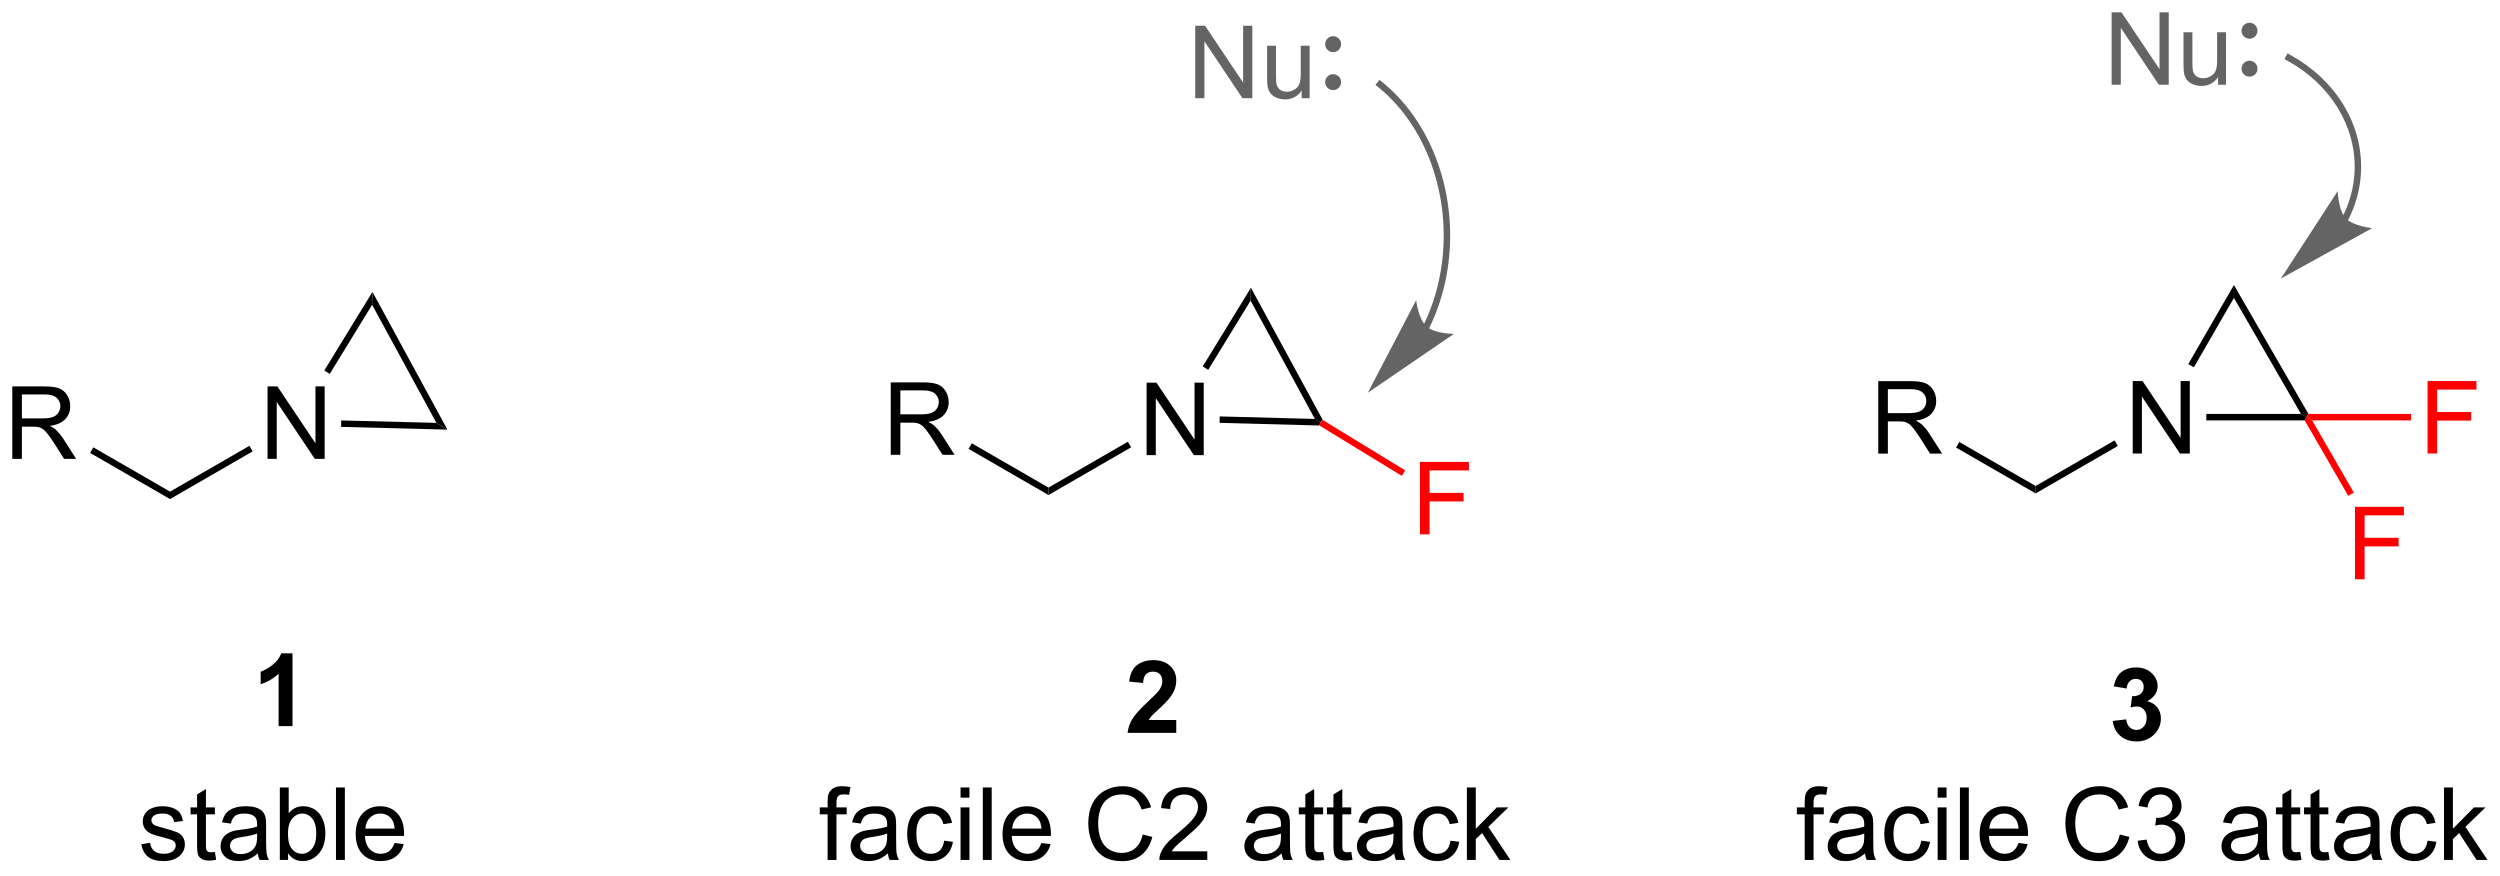 <?xml version="1.0" encoding="UTF-8"?>
<!DOCTYPE svg PUBLIC '-//W3C//DTD SVG 1.0//EN'
          'http://www.w3.org/TR/2001/REC-SVG-20010904/DTD/svg10.dtd'>
<svg stroke-dasharray="none" shape-rendering="auto" xmlns="http://www.w3.org/2000/svg" font-family="'Dialog'" text-rendering="auto" width="542" fill-opacity="1" color-interpolation="auto" color-rendering="auto" preserveAspectRatio="xMidYMid meet" font-size="12px" viewBox="0 0 542 190" fill="black" xmlns:xlink="http://www.w3.org/1999/xlink" stroke="black" image-rendering="auto" stroke-miterlimit="10" stroke-linecap="square" stroke-linejoin="miter" font-style="normal" stroke-width="1" height="190" stroke-dashoffset="0" font-weight="normal" stroke-opacity="1"
><!--Generated by the Batik Graphics2D SVG Generator--><defs id="genericDefs"
  /><g
  ><defs id="defs1"
    ><clipPath clipPathUnits="userSpaceOnUse" id="clipPath1"
      ><path d="M1.281 2.148 L204.508 2.148 L204.508 73.161 L1.281 73.161 L1.281 2.148 Z"
      /></clipPath
      ><clipPath clipPathUnits="userSpaceOnUse" id="clipPath2"
      ><path d="M9.333 18.124 L9.333 87.162 L206.91 87.162 L206.91 18.124 Z"
      /></clipPath
    ></defs
    ><g transform="scale(2.667,2.667) translate(-1.281,-2.148) matrix(1.029,0,0,1.029,-8.319,-16.494)"
    ><path d="M99.91 54.072 L99.91 48.346 L100.688 48.346 L103.696 52.841 L103.696 48.346 L104.423 48.346 L104.423 54.072 L103.644 54.072 L100.636 49.572 L100.636 54.072 L99.91 54.072 Z" stroke="none" clip-path="url(#clipPath2)"
    /></g
    ><g transform="matrix(2.743,0,0,2.743,-25.6,-49.714)"
    ><path d="M104.829 47.353 L104.393 47.087 L108.202 40.867 L108.176 41.887 Z" stroke="none" clip-path="url(#clipPath2)"
    /></g
    ><g transform="matrix(2.743,0,0,2.743,-25.6,-49.714)"
    ><path d="M108.176 41.887 L108.202 40.867 L113.882 51.319 L113.691 51.501 L113.256 51.235 Z" stroke="none" clip-path="url(#clipPath2)"
    /></g
    ><g transform="matrix(2.743,0,0,2.743,-25.6,-49.714)"
    ><path d="M113.256 51.235 L113.691 51.501 L113.616 51.755 L105.722 51.546 L105.736 51.036 Z" stroke="none" clip-path="url(#clipPath2)"
    /></g
    ><g transform="matrix(2.743,0,0,2.743,-25.6,-49.714)"
    ><path d="M98.478 53.038 L98.733 53.479 L92.203 57.25 L92.203 56.661 Z" stroke="none" clip-path="url(#clipPath2)"
    /></g
    ><g transform="matrix(2.743,0,0,2.743,-25.6,-49.714)"
    ><path d="M79.736 54.072 L79.736 48.346 L82.275 48.346 Q83.04 48.346 83.439 48.5 Q83.837 48.653 84.074 49.044 Q84.314 49.434 84.314 49.908 Q84.314 50.518 83.918 50.937 Q83.525 51.354 82.699 51.466 Q83.001 51.612 83.158 51.752 Q83.488 52.057 83.785 52.513 L84.783 54.072 L83.83 54.072 L83.072 52.88 Q82.738 52.364 82.522 52.091 Q82.309 51.817 82.139 51.708 Q81.97 51.599 81.793 51.557 Q81.665 51.528 81.371 51.528 L80.494 51.528 L80.494 54.072 L79.736 54.072 ZM80.494 50.872 L82.121 50.872 Q82.642 50.872 82.934 50.765 Q83.228 50.658 83.379 50.422 Q83.533 50.184 83.533 49.908 Q83.533 49.502 83.236 49.242 Q82.942 48.979 82.306 48.979 L80.494 48.979 L80.494 50.872 Z" stroke="none" clip-path="url(#clipPath2)"
    /></g
    ><g transform="matrix(2.743,0,0,2.743,-25.6,-49.714)"
    ><path d="M92.203 56.661 L92.203 57.25 L85.884 53.602 L86.139 53.16 Z" stroke="none" clip-path="url(#clipPath2)"
    /></g
    ><g fill="red" transform="matrix(2.743,0,0,2.743,-25.6,-49.714)" stroke="red"
    ><path d="M121.565 60.358 L121.565 54.632 L125.43 54.632 L125.43 55.306 L122.323 55.306 L122.323 57.08 L125.01 57.08 L125.01 57.757 L122.323 57.757 L122.323 60.358 L121.565 60.358 Z" stroke="none" clip-path="url(#clipPath2)"
    /></g
    ><g fill="red" transform="matrix(2.743,0,0,2.743,-25.6,-49.714)" stroke="red"
    ><path d="M113.616 51.755 L113.691 51.501 L113.882 51.319 L120.394 55.302 L120.128 55.737 Z" stroke="none" clip-path="url(#clipPath2)"
    /></g
    ><g transform="matrix(2.743,0,0,2.743,-25.6,-49.714)"
    ><path d="M177.897 53.968 L177.897 48.242 L178.676 48.242 L181.683 52.737 L181.683 48.242 L182.41 48.242 L182.41 53.968 L181.631 53.968 L178.624 49.468 L178.624 53.968 L177.897 53.968 Z" stroke="none" clip-path="url(#clipPath2)"
    /></g
    ><g transform="matrix(2.743,0,0,2.743,-25.6,-49.714)"
    ><path d="M182.731 47.155 L182.289 46.9 L185.896 40.651 L185.897 41.671 Z" stroke="none" clip-path="url(#clipPath2)"
    /></g
    ><g transform="matrix(2.743,0,0,2.743,-25.6,-49.714)"
    ><path d="M185.897 41.671 L185.896 40.651 L191.786 50.838 L191.638 51.093 L191.196 50.838 Z" stroke="none" clip-path="url(#clipPath2)"
    /></g
    ><g transform="matrix(2.743,0,0,2.743,-25.6,-49.714)"
    ><path d="M191.196 50.838 L191.638 51.093 L191.491 51.349 L183.716 51.349 L183.716 50.838 Z" stroke="none" clip-path="url(#clipPath2)"
    /></g
    ><g transform="matrix(2.743,0,0,2.743,-25.6,-49.714)"
    ><path d="M176.466 52.932 L176.72 53.373 L170.222 57.122 L170.222 56.533 Z" stroke="none" clip-path="url(#clipPath2)"
    /></g
    ><g transform="matrix(2.743,0,0,2.743,-25.6,-49.714)"
    ><path d="M157.787 53.977 L157.787 48.25 L160.326 48.25 Q161.092 48.25 161.49 48.404 Q161.889 48.557 162.126 48.948 Q162.365 49.339 162.365 49.812 Q162.365 50.422 161.969 50.841 Q161.576 51.258 160.751 51.37 Q161.053 51.516 161.209 51.656 Q161.54 51.961 161.837 52.417 L162.834 53.977 L161.881 53.977 L161.123 52.784 Q160.79 52.268 160.574 51.995 Q160.36 51.721 160.191 51.612 Q160.022 51.502 159.844 51.461 Q159.717 51.432 159.423 51.432 L158.545 51.432 L158.545 53.977 L157.787 53.977 ZM158.545 50.776 L160.173 50.776 Q160.693 50.776 160.985 50.669 Q161.279 50.562 161.43 50.325 Q161.584 50.089 161.584 49.812 Q161.584 49.406 161.287 49.146 Q160.993 48.883 160.357 48.883 L158.545 48.883 L158.545 50.776 Z" stroke="none" clip-path="url(#clipPath2)"
    /></g
    ><g transform="matrix(2.743,0,0,2.743,-25.6,-49.714)"
    ><path d="M170.222 56.533 L170.222 57.122 L163.935 53.5 L164.19 53.058 Z" stroke="none" clip-path="url(#clipPath2)"
    /></g
    ><g fill="red" transform="matrix(2.743,0,0,2.743,-25.6,-49.714)" stroke="red"
    ><path d="M201.2 53.968 L201.2 48.242 L205.065 48.242 L205.065 48.916 L201.958 48.916 L201.958 50.69 L204.645 50.69 L204.645 51.367 L201.958 51.367 L201.958 53.968 L201.2 53.968 Z" stroke="none" clip-path="url(#clipPath2)"
    /></g
    ><g fill="red" transform="matrix(2.743,0,0,2.743,-25.6,-49.714)" stroke="red"
    ><path d="M192.08 51.349 L191.638 51.093 L191.786 50.838 L199.896 50.838 L199.896 51.349 Z" stroke="none" clip-path="url(#clipPath2)"
    /></g
    ><g fill="red" transform="matrix(2.743,0,0,2.743,-25.6,-49.714)" stroke="red"
    ><path d="M195.466 63.909 L195.466 58.182 L199.331 58.182 L199.331 58.857 L196.224 58.857 L196.224 60.63 L198.911 60.63 L198.911 61.307 L196.224 61.307 L196.224 63.909 L195.466 63.909 Z" stroke="none" clip-path="url(#clipPath2)"
    /></g
    ><g fill="red" transform="matrix(2.743,0,0,2.743,-25.6,-49.714)" stroke="red"
    ><path d="M191.491 51.349 L191.638 51.093 L192.08 51.349 L195.373 57.057 L194.931 57.312 Z" stroke="none" clip-path="url(#clipPath2)"
    /></g
    ><g fill="rgb(100,100,100)" transform="matrix(2.743,0,0,2.743,-25.6,-49.714)" stroke="rgb(100,100,100)"
    ><path d="M103.8 25.887 L103.8 20.16 L104.579 20.16 L107.587 24.655 L107.587 20.16 L108.313 20.16 L108.313 25.887 L107.535 25.887 L104.527 21.387 L104.527 25.887 L103.8 25.887 ZM112.216 25.887 L112.216 25.277 Q111.731 25.981 110.898 25.981 Q110.531 25.981 110.213 25.84 Q109.895 25.699 109.739 25.486 Q109.585 25.272 109.523 24.965 Q109.481 24.757 109.481 24.309 L109.481 21.738 L110.184 21.738 L110.184 24.038 Q110.184 24.59 110.226 24.78 Q110.294 25.059 110.507 25.218 Q110.724 25.374 111.039 25.374 Q111.356 25.374 111.632 25.212 Q111.911 25.051 112.025 24.772 Q112.14 24.491 112.14 23.96 L112.14 21.738 L112.843 21.738 L112.843 25.887 L112.216 25.887 Z" stroke="none" clip-path="url(#clipPath2)"
    /></g
    ><g transform="matrix(2.743,0,0,2.743,-25.6,-49.714)"
    ><path d="M30.479 54.392 L30.479 48.666 L31.258 48.666 L34.266 53.161 L34.266 48.666 L34.992 48.666 L34.992 54.392 L34.213 54.392 L31.206 49.892 L31.206 54.392 L30.479 54.392 Z" stroke="none" clip-path="url(#clipPath2)"
    /></g
    ><g transform="matrix(2.743,0,0,2.743,-25.6,-49.714)"
    ><path d="M35.399 47.674 L34.964 47.408 L38.772 41.195 L38.745 42.215 Z" stroke="none" clip-path="url(#clipPath2)"
    /></g
    ><g transform="matrix(2.743,0,0,2.743,-25.6,-49.714)"
    ><path d="M38.745 42.215 L38.772 41.195 L44.696 52.08 L43.825 51.547 Z" stroke="none" clip-path="url(#clipPath2)"
    /></g
    ><g transform="matrix(2.743,0,0,2.743,-25.6,-49.714)"
    ><path d="M43.825 51.547 L44.696 52.08 L36.292 51.864 L36.305 51.354 Z" stroke="none" clip-path="url(#clipPath2)"
    /></g
    ><g transform="matrix(2.743,0,0,2.743,-25.6,-49.714)"
    ><path d="M29.048 53.358 L29.303 53.799 L22.772 57.57 L22.772 56.981 Z" stroke="none" clip-path="url(#clipPath2)"
    /></g
    ><g transform="matrix(2.743,0,0,2.743,-25.6,-49.714)"
    ><path d="M10.305 54.392 L10.305 48.666 L12.844 48.666 Q13.61 48.666 14.008 48.819 Q14.407 48.973 14.644 49.364 Q14.883 49.754 14.883 50.228 Q14.883 50.838 14.488 51.257 Q14.094 51.674 13.269 51.786 Q13.571 51.931 13.727 52.072 Q14.058 52.377 14.355 52.833 L15.352 54.392 L14.399 54.392 L13.641 53.2 Q13.308 52.684 13.092 52.411 Q12.878 52.137 12.709 52.028 Q12.54 51.918 12.363 51.877 Q12.235 51.848 11.941 51.848 L11.063 51.848 L11.063 54.392 L10.305 54.392 ZM11.063 51.192 L12.691 51.192 Q13.212 51.192 13.503 51.085 Q13.797 50.978 13.948 50.741 Q14.102 50.504 14.102 50.228 Q14.102 49.822 13.805 49.562 Q13.511 49.299 12.876 49.299 L11.063 49.299 L11.063 51.192 Z" stroke="none" clip-path="url(#clipPath2)"
    /></g
    ><g transform="matrix(2.743,0,0,2.743,-25.6,-49.714)"
    ><path d="M22.772 56.981 L22.772 57.57 L16.454 53.922 L16.709 53.48 Z" stroke="none" clip-path="url(#clipPath2)"
    /></g
    ><g transform="matrix(2.743,0,0,2.743,-25.6,-49.714)"
    ><path d="M32.451 75.514 L31.354 75.514 L31.354 71.376 Q30.753 71.938 29.935 72.209 L29.935 71.212 Q30.365 71.071 30.867 70.68 Q31.373 70.287 31.56 69.764 L32.451 69.764 L32.451 75.514 Z" stroke="none" clip-path="url(#clipPath2)"
    /></g
    ><g fill="rgb(100,100,100)" transform="matrix(2.743,0,0,2.743,-25.6,-49.714)" stroke="rgb(100,100,100)"
    ><path d="M122.27 44.101 L122.27 44.1 L122.274 44.093 L122.286 44.069 C122.351 43.937 122.415 43.804 122.476 43.67 C122.599 43.401 122.715 43.128 122.823 42.85 C123.04 42.293 123.228 41.719 123.384 41.129 C123.697 39.949 123.886 38.708 123.936 37.433 C124.138 32.325 122.091 27.434 118.563 24.597 L118.365 24.437 L118.044 24.834 L118.243 24.994 C121.645 27.73 123.622 32.467 123.426 37.413 C123.377 38.651 123.194 39.855 122.891 40.998 C122.74 41.569 122.558 42.127 122.348 42.664 C122.243 42.933 122.131 43.198 122.012 43.457 C121.953 43.587 121.892 43.715 121.829 43.843 L121.817 43.866 L121.814 43.872 L121.814 43.872 L121.7 44.1 L122.155 44.329 L122.27 44.101 ZM117.442 49.166 L124.249 44.513 C124.249 44.513 122.744 44.514 122.09 43.932 C121.436 43.352 121.259 41.857 121.259 41.857 Z" stroke="none" clip-path="url(#clipPath2)"
    /></g
    ><g fill="rgb(100,100,100)" transform="matrix(2.743,0,0,2.743,-25.6,-49.714)" stroke="rgb(100,100,100)"
    ><path d="M114.699 24.99 C114.492 24.99 114.324 24.822 114.324 24.615 C114.324 24.408 114.492 24.24 114.699 24.24 C114.906 24.24 115.073 24.408 115.073 24.615 C115.073 24.822 114.906 24.99 114.699 24.99" stroke="none" clip-path="url(#clipPath2)"
    /></g
    ><g fill="rgb(100,100,100)" stroke-width="0.51" transform="matrix(2.743,0,0,2.743,-25.6,-49.714)" stroke-linecap="round" stroke="rgb(100,100,100)" stroke-linejoin="round"
    ><path fill="none" d="M114.699 24.99 C114.492 24.99 114.324 24.822 114.324 24.615 C114.324 24.408 114.492 24.24 114.699 24.24 C114.906 24.24 115.073 24.408 115.073 24.615 C115.073 24.822 114.906 24.99 114.699 24.99" clip-path="url(#clipPath2)"
    /></g
    ><g fill="rgb(100,100,100)" transform="matrix(2.743,0,0,2.743,-25.6,-49.714)" stroke="rgb(100,100,100)"
    ><path d="M114.699 21.991 C114.492 21.991 114.324 21.823 114.324 21.616 C114.324 21.409 114.492 21.241 114.699 21.241 C114.906 21.241 115.073 21.409 115.073 21.616 C115.073 21.823 114.906 21.991 114.699 21.991" stroke="none" clip-path="url(#clipPath2)"
    /></g
    ><g fill="rgb(100,100,100)" stroke-width="0.51" transform="matrix(2.743,0,0,2.743,-25.6,-49.714)" stroke-linecap="round" stroke="rgb(100,100,100)" stroke-linejoin="round"
    ><path fill="none" d="M114.699 21.991 C114.492 21.991 114.324 21.823 114.324 21.616 C114.324 21.409 114.492 21.241 114.699 21.241 C114.906 21.241 115.073 21.409 115.073 21.616 C115.073 21.823 114.906 21.991 114.699 21.991" clip-path="url(#clipPath2)"
    /></g
    ><g transform="matrix(2.743,0,0,2.743,-25.6,-49.714)"
    ><path d="M102.301 75.029 L102.301 76.049 L98.454 76.049 Q98.517 75.471 98.829 74.953 Q99.142 74.435 100.064 73.581 Q100.806 72.888 100.972 72.643 Q101.199 72.302 101.199 71.971 Q101.199 71.604 101.001 71.406 Q100.806 71.208 100.457 71.208 Q100.113 71.208 99.91 71.417 Q99.707 71.622 99.676 72.104 L98.582 71.995 Q98.681 71.088 99.197 70.695 Q99.712 70.299 100.486 70.299 Q101.332 70.299 101.816 70.758 Q102.301 71.213 102.301 71.893 Q102.301 72.279 102.163 72.63 Q102.025 72.979 101.722 73.362 Q101.525 73.615 101.004 74.091 Q100.486 74.568 100.345 74.724 Q100.207 74.88 100.121 75.029 L102.301 75.029 Z" stroke="none" clip-path="url(#clipPath2)"
    /></g
    ><g fill="rgb(100,100,100)" transform="matrix(2.743,0,0,2.743,-25.6,-49.714)" stroke="rgb(100,100,100)"
    ><path d="M176.23 24.823 L176.23 19.097 L177.008 19.097 L180.016 23.591 L180.016 19.097 L180.743 19.097 L180.743 24.823 L179.964 24.823 L176.956 20.323 L176.956 24.823 L176.23 24.823 ZM184.645 24.823 L184.645 24.214 Q184.161 24.917 183.327 24.917 Q182.96 24.917 182.642 24.776 Q182.325 24.636 182.168 24.422 Q182.015 24.209 181.952 23.901 Q181.911 23.693 181.911 23.245 L181.911 20.675 L182.614 20.675 L182.614 22.974 Q182.614 23.526 182.655 23.716 Q182.723 23.995 182.937 24.154 Q183.153 24.31 183.468 24.31 Q183.786 24.31 184.062 24.149 Q184.34 23.987 184.455 23.709 Q184.57 23.427 184.57 22.896 L184.57 20.675 L185.273 20.675 L185.273 24.823 L184.645 24.823 Z" stroke="none" clip-path="url(#clipPath2)"
    /></g
    ><g fill="rgb(100,100,100)" transform="matrix(2.743,0,0,2.743,-25.6,-49.714)" stroke="rgb(100,100,100)"
    ><path d="M194.913 35.531 L194.914 35.529 L194.915 35.527 L194.917 35.524 L194.922 35.514 L194.932 35.495 C194.945 35.469 194.958 35.443 194.97 35.418 C194.996 35.367 195.021 35.315 195.046 35.264 C195.095 35.16 195.142 35.057 195.187 34.952 C195.278 34.742 195.361 34.53 195.436 34.315 C195.737 33.454 195.911 32.551 195.945 31.626 C196.011 29.777 195.511 27.977 194.543 26.393 C193.578 24.814 192.15 23.452 190.358 22.468 L190.135 22.346 L189.889 22.793 L190.113 22.916 C191.826 23.856 193.189 25.157 194.108 26.66 C195.023 28.158 195.498 29.858 195.435 31.607 C195.403 32.481 195.239 33.334 194.955 34.147 C194.884 34.35 194.805 34.551 194.719 34.749 C194.677 34.848 194.632 34.946 194.585 35.044 C194.562 35.093 194.538 35.141 194.514 35.19 C194.502 35.214 194.489 35.239 194.477 35.263 L194.468 35.281 L194.463 35.29 L194.462 35.294 L194.46 35.297 L194.459 35.298 L194.343 35.526 L194.797 35.758 L194.913 35.531 ZM189.607 40.138 L196.827 36.154 C196.827 36.154 195.329 36.011 194.733 35.371 C194.137 34.73 194.103 33.225 194.103 33.225 Z" stroke="none" clip-path="url(#clipPath2)"
    /></g
    ><g fill="rgb(100,100,100)" transform="matrix(2.743,0,0,2.743,-25.6,-49.714)" stroke="rgb(100,100,100)"
    ><path d="M187.128 23.927 C186.921 23.927 186.753 23.759 186.753 23.552 C186.753 23.345 186.921 23.177 187.128 23.177 C187.335 23.177 187.503 23.345 187.503 23.552 C187.503 23.759 187.335 23.927 187.128 23.927" stroke="none" clip-path="url(#clipPath2)"
    /></g
    ><g fill="rgb(100,100,100)" stroke-width="0.51" transform="matrix(2.743,0,0,2.743,-25.6,-49.714)" stroke-linecap="round" stroke="rgb(100,100,100)" stroke-linejoin="round"
    ><path fill="none" d="M187.128 23.927 C186.921 23.927 186.753 23.759 186.753 23.552 C186.753 23.345 186.921 23.177 187.128 23.177 C187.335 23.177 187.503 23.345 187.503 23.552 C187.503 23.759 187.335 23.927 187.128 23.927" clip-path="url(#clipPath2)"
    /></g
    ><g fill="rgb(100,100,100)" transform="matrix(2.743,0,0,2.743,-25.6,-49.714)" stroke="rgb(100,100,100)"
    ><path d="M187.128 20.928 C186.921 20.928 186.753 20.76 186.753 20.553 C186.753 20.346 186.921 20.178 187.128 20.178 C187.335 20.178 187.503 20.346 187.503 20.553 C187.503 20.76 187.335 20.928 187.128 20.928" stroke="none" clip-path="url(#clipPath2)"
    /></g
    ><g fill="rgb(100,100,100)" stroke-width="0.51" transform="matrix(2.743,0,0,2.743,-25.6,-49.714)" stroke-linecap="round" stroke="rgb(100,100,100)" stroke-linejoin="round"
    ><path fill="none" d="M187.128 20.928 C186.921 20.928 186.753 20.76 186.753 20.553 C186.753 20.346 186.921 20.178 187.128 20.178 C187.335 20.178 187.503 20.346 187.503 20.553 C187.503 20.76 187.335 20.928 187.128 20.928" clip-path="url(#clipPath2)"
    /></g
    ><g transform="matrix(2.743,0,0,2.743,-25.6,-49.714)"
    ><path d="M176.319 75.106 L177.382 74.979 Q177.431 75.385 177.653 75.601 Q177.877 75.815 178.194 75.815 Q178.533 75.815 178.765 75.557 Q178.999 75.299 178.999 74.862 Q178.999 74.448 178.775 74.205 Q178.554 73.963 178.233 73.963 Q178.023 73.963 177.728 74.044 L177.851 73.151 Q178.296 73.161 178.53 72.958 Q178.765 72.752 178.765 72.411 Q178.765 72.122 178.593 71.95 Q178.421 71.778 178.135 71.778 Q177.853 71.778 177.653 71.974 Q177.455 72.169 177.413 72.544 L176.4 72.372 Q176.507 71.854 176.718 71.544 Q176.931 71.231 177.312 71.054 Q177.694 70.877 178.166 70.877 Q178.976 70.877 179.463 71.393 Q179.866 71.815 179.866 72.346 Q179.866 73.099 179.041 73.549 Q179.533 73.653 179.827 74.02 Q180.124 74.388 180.124 74.908 Q180.124 75.661 179.572 76.195 Q179.023 76.726 178.202 76.726 Q177.424 76.726 176.911 76.278 Q176.4 75.83 176.319 75.106 Z" stroke="none" clip-path="url(#clipPath2)"
    /></g
    ><g transform="matrix(2.743,0,0,2.743,-25.6,-49.714)"
    ><path d="M20.501 84.849 L21.196 84.74 Q21.253 85.159 21.521 85.383 Q21.79 85.604 22.269 85.604 Q22.753 85.604 22.988 85.406 Q23.222 85.209 23.222 84.943 Q23.222 84.706 23.016 84.568 Q22.87 84.474 22.298 84.331 Q21.524 84.136 21.225 83.992 Q20.925 83.849 20.771 83.599 Q20.618 83.347 20.618 83.042 Q20.618 82.763 20.743 82.529 Q20.87 82.292 21.089 82.136 Q21.253 82.013 21.537 81.93 Q21.821 81.847 22.144 81.847 Q22.634 81.847 23.001 81.987 Q23.37 82.128 23.545 82.367 Q23.722 82.607 23.79 83.011 L23.102 83.104 Q23.055 82.784 22.829 82.604 Q22.605 82.425 22.196 82.425 Q21.712 82.425 21.503 82.586 Q21.298 82.745 21.298 82.959 Q21.298 83.097 21.384 83.206 Q21.469 83.318 21.652 83.393 Q21.759 83.432 22.274 83.573 Q23.019 83.771 23.313 83.899 Q23.61 84.026 23.777 84.268 Q23.946 84.511 23.946 84.87 Q23.946 85.222 23.74 85.531 Q23.535 85.841 23.146 86.013 Q22.761 86.182 22.274 86.182 Q21.464 86.182 21.04 85.847 Q20.618 85.511 20.501 84.849 ZM26.316 85.459 L26.417 86.081 Q26.12 86.143 25.886 86.143 Q25.503 86.143 25.292 86.024 Q25.081 85.901 24.995 85.703 Q24.91 85.505 24.91 84.873 L24.91 82.487 L24.394 82.487 L24.394 81.94 L24.91 81.94 L24.91 80.912 L25.61 80.49 L25.61 81.94 L26.316 81.94 L26.316 82.487 L25.61 82.487 L25.61 84.912 Q25.61 85.214 25.646 85.3 Q25.683 85.386 25.766 85.438 Q25.852 85.487 26.009 85.487 Q26.126 85.487 26.316 85.459 ZM29.71 85.576 Q29.32 85.909 28.958 86.047 Q28.598 86.182 28.184 86.182 Q27.499 86.182 27.132 85.849 Q26.765 85.513 26.765 84.995 Q26.765 84.69 26.903 84.438 Q27.044 84.185 27.268 84.034 Q27.492 83.88 27.773 83.802 Q27.981 83.748 28.398 83.698 Q29.249 83.597 29.653 83.456 Q29.656 83.31 29.656 83.271 Q29.656 82.841 29.458 82.667 Q29.187 82.427 28.656 82.427 Q28.161 82.427 27.924 82.602 Q27.687 82.776 27.575 83.216 L26.887 83.123 Q26.981 82.682 27.195 82.412 Q27.411 82.138 27.817 81.992 Q28.223 81.847 28.757 81.847 Q29.288 81.847 29.619 81.972 Q29.953 82.097 30.109 82.287 Q30.265 82.474 30.328 82.763 Q30.364 82.943 30.364 83.412 L30.364 84.349 Q30.364 85.331 30.408 85.591 Q30.453 85.849 30.585 86.089 L29.851 86.089 Q29.742 85.87 29.71 85.576 ZM29.653 84.005 Q29.27 84.162 28.505 84.271 Q28.07 84.334 27.89 84.412 Q27.71 84.49 27.611 84.641 Q27.515 84.792 27.515 84.974 Q27.515 85.255 27.729 85.443 Q27.942 85.63 28.351 85.63 Q28.757 85.63 29.072 85.453 Q29.39 85.276 29.538 84.966 Q29.653 84.729 29.653 84.263 L29.653 84.005 ZM32.102 86.089 L31.449 86.089 L31.449 80.362 L32.152 80.362 L32.152 82.404 Q32.597 81.847 33.29 81.847 Q33.673 81.847 34.014 82 Q34.355 82.154 34.576 82.435 Q34.798 82.714 34.923 83.109 Q35.048 83.503 35.048 83.951 Q35.048 85.018 34.519 85.602 Q33.993 86.182 33.253 86.182 Q32.519 86.182 32.102 85.568 L32.102 86.089 ZM32.094 83.982 Q32.094 84.729 32.298 85.06 Q32.628 85.604 33.196 85.604 Q33.657 85.604 33.993 85.203 Q34.329 84.802 34.329 84.011 Q34.329 83.198 34.006 82.813 Q33.683 82.425 33.227 82.425 Q32.766 82.425 32.43 82.826 Q32.094 83.224 32.094 83.982 ZM35.887 86.089 L35.887 80.362 L36.59 80.362 L36.59 86.089 L35.887 86.089 ZM40.519 84.753 L41.245 84.841 Q41.074 85.479 40.608 85.831 Q40.144 86.182 39.423 86.182 Q38.511 86.182 37.977 85.623 Q37.446 85.06 37.446 84.05 Q37.446 83.003 37.985 82.425 Q38.524 81.847 39.383 81.847 Q40.214 81.847 40.74 82.414 Q41.269 82.979 41.269 84.005 Q41.269 84.068 41.266 84.193 L38.173 84.193 Q38.212 84.878 38.558 85.242 Q38.907 85.604 39.425 85.604 Q39.813 85.604 40.087 85.401 Q40.36 85.198 40.519 84.753 ZM38.212 83.615 L40.527 83.615 Q40.48 83.091 40.261 82.831 Q39.925 82.425 39.391 82.425 Q38.907 82.425 38.576 82.75 Q38.245 83.073 38.212 83.615 Z" stroke="none" clip-path="url(#clipPath2)"
    /></g
    ><g transform="matrix(2.743,0,0,2.743,-25.6,-49.714)"
    ><path d="M74.745 86.089 L74.745 82.487 L74.125 82.487 L74.125 81.94 L74.745 81.94 L74.745 81.498 Q74.745 81.081 74.82 80.878 Q74.922 80.604 75.177 80.435 Q75.432 80.263 75.893 80.263 Q76.19 80.263 76.55 80.334 L76.445 80.948 Q76.227 80.909 76.031 80.909 Q75.711 80.909 75.578 81.047 Q75.445 81.182 75.445 81.557 L75.445 81.94 L76.253 81.94 L76.253 82.487 L75.445 82.487 L75.445 86.089 L74.745 86.089 ZM79.507 85.576 Q79.116 85.909 78.754 86.047 Q78.395 86.182 77.981 86.182 Q77.296 86.182 76.928 85.849 Q76.561 85.513 76.561 84.995 Q76.561 84.69 76.699 84.438 Q76.84 84.185 77.064 84.034 Q77.288 83.88 77.569 83.802 Q77.778 83.748 78.194 83.698 Q79.046 83.597 79.449 83.456 Q79.452 83.31 79.452 83.271 Q79.452 82.841 79.254 82.667 Q78.983 82.427 78.452 82.427 Q77.957 82.427 77.72 82.602 Q77.483 82.776 77.371 83.216 L76.684 83.123 Q76.778 82.682 76.991 82.412 Q77.207 82.138 77.613 81.992 Q78.02 81.847 78.553 81.847 Q79.085 81.847 79.415 81.972 Q79.749 82.097 79.905 82.287 Q80.061 82.474 80.124 82.763 Q80.16 82.943 80.16 83.412 L80.16 84.349 Q80.16 85.331 80.204 85.591 Q80.249 85.849 80.382 86.089 L79.647 86.089 Q79.538 85.87 79.507 85.576 ZM79.449 84.005 Q79.067 84.162 78.301 84.271 Q77.866 84.334 77.686 84.412 Q77.507 84.49 77.408 84.641 Q77.311 84.792 77.311 84.974 Q77.311 85.255 77.525 85.443 Q77.738 85.63 78.147 85.63 Q78.553 85.63 78.869 85.453 Q79.186 85.276 79.335 84.966 Q79.449 84.729 79.449 84.263 L79.449 84.005 ZM83.956 84.568 L84.649 84.659 Q84.534 85.373 84.068 85.779 Q83.602 86.182 82.922 86.182 Q82.07 86.182 81.552 85.625 Q81.034 85.068 81.034 84.029 Q81.034 83.357 81.255 82.854 Q81.479 82.349 81.935 82.099 Q82.391 81.847 82.925 81.847 Q83.602 81.847 84.031 82.188 Q84.461 82.529 84.581 83.159 L83.899 83.263 Q83.8 82.847 83.552 82.636 Q83.305 82.425 82.953 82.425 Q82.422 82.425 82.089 82.805 Q81.758 83.185 81.758 84.011 Q81.758 84.847 82.078 85.227 Q82.399 85.604 82.914 85.604 Q83.328 85.604 83.604 85.352 Q83.883 85.097 83.956 84.568 ZM85.253 81.169 L85.253 80.362 L85.956 80.362 L85.956 81.169 L85.253 81.169 ZM85.253 86.089 L85.253 81.94 L85.956 81.94 L85.956 86.089 L85.253 86.089 ZM87.012 86.089 L87.012 80.362 L87.715 80.362 L87.715 86.089 L87.012 86.089 ZM91.643 84.753 L92.37 84.841 Q92.198 85.479 91.732 85.831 Q91.268 86.182 90.547 86.182 Q89.635 86.182 89.102 85.623 Q88.57 85.06 88.57 84.05 Q88.57 83.003 89.109 82.425 Q89.649 81.847 90.508 81.847 Q91.339 81.847 91.865 82.414 Q92.393 82.979 92.393 84.005 Q92.393 84.068 92.391 84.193 L89.297 84.193 Q89.336 84.878 89.682 85.242 Q90.031 85.604 90.55 85.604 Q90.938 85.604 91.211 85.401 Q91.484 85.198 91.643 84.753 ZM89.336 83.615 L91.651 83.615 Q91.604 83.091 91.385 82.831 Q91.05 82.425 90.516 82.425 Q90.031 82.425 89.701 82.75 Q89.37 83.073 89.336 83.615 ZM99.651 84.081 L100.409 84.271 Q100.172 85.206 99.552 85.698 Q98.932 86.188 98.039 86.188 Q97.112 86.188 96.531 85.81 Q95.953 85.432 95.649 84.719 Q95.347 84.003 95.347 83.182 Q95.347 82.287 95.688 81.623 Q96.031 80.956 96.662 80.609 Q97.292 80.263 98.05 80.263 Q98.909 80.263 99.495 80.701 Q100.081 81.138 100.313 81.932 L99.565 82.107 Q99.367 81.482 98.987 81.198 Q98.609 80.912 98.034 80.912 Q97.375 80.912 96.93 81.229 Q96.487 81.544 96.307 82.078 Q96.128 82.612 96.128 83.177 Q96.128 83.909 96.341 84.453 Q96.555 84.998 97.003 85.268 Q97.453 85.537 97.977 85.537 Q98.612 85.537 99.052 85.169 Q99.495 84.802 99.651 84.081 ZM104.754 85.412 L104.754 86.089 L100.968 86.089 Q100.96 85.834 101.051 85.599 Q101.194 85.214 101.512 84.839 Q101.832 84.464 102.434 83.972 Q103.366 83.206 103.694 82.758 Q104.022 82.31 104.022 81.912 Q104.022 81.495 103.723 81.209 Q103.426 80.919 102.944 80.919 Q102.436 80.919 102.132 81.224 Q101.827 81.529 101.824 82.068 L101.1 81.995 Q101.176 81.185 101.66 80.763 Q102.145 80.339 102.96 80.339 Q103.785 80.339 104.264 80.797 Q104.746 81.253 104.746 81.927 Q104.746 82.271 104.606 82.604 Q104.465 82.935 104.137 83.302 Q103.811 83.669 103.053 84.31 Q102.421 84.841 102.241 85.031 Q102.061 85.222 101.944 85.412 L104.754 85.412 ZM110.632 85.576 Q110.241 85.909 109.879 86.047 Q109.52 86.182 109.106 86.182 Q108.421 86.182 108.053 85.849 Q107.686 85.513 107.686 84.995 Q107.686 84.69 107.824 84.438 Q107.965 84.185 108.189 84.034 Q108.413 83.88 108.694 83.802 Q108.903 83.748 109.319 83.698 Q110.171 83.597 110.574 83.456 Q110.577 83.31 110.577 83.271 Q110.577 82.841 110.379 82.667 Q110.108 82.427 109.577 82.427 Q109.082 82.427 108.845 82.602 Q108.608 82.776 108.496 83.216 L107.809 83.123 Q107.903 82.682 108.116 82.412 Q108.332 82.138 108.738 81.992 Q109.145 81.847 109.678 81.847 Q110.21 81.847 110.54 81.972 Q110.874 82.097 111.03 82.287 Q111.186 82.474 111.249 82.763 Q111.285 82.943 111.285 83.412 L111.285 84.349 Q111.285 85.331 111.329 85.591 Q111.374 85.849 111.507 86.089 L110.772 86.089 Q110.663 85.87 110.632 85.576 ZM110.574 84.005 Q110.192 84.162 109.426 84.271 Q108.991 84.334 108.811 84.412 Q108.632 84.49 108.533 84.641 Q108.436 84.792 108.436 84.974 Q108.436 85.255 108.65 85.443 Q108.863 85.63 109.272 85.63 Q109.678 85.63 109.994 85.453 Q110.311 85.276 110.46 84.966 Q110.574 84.729 110.574 84.263 L110.574 84.005 ZM113.909 85.459 L114.01 86.081 Q113.714 86.143 113.479 86.143 Q113.097 86.143 112.885 86.024 Q112.675 85.901 112.589 85.703 Q112.503 85.505 112.503 84.873 L112.503 82.487 L111.987 82.487 L111.987 81.94 L112.503 81.94 L112.503 80.912 L113.203 80.49 L113.203 81.94 L113.909 81.94 L113.909 82.487 L113.203 82.487 L113.203 84.912 Q113.203 85.214 113.24 85.3 Q113.276 85.386 113.359 85.438 Q113.445 85.487 113.602 85.487 Q113.719 85.487 113.909 85.459 ZM116.132 85.459 L116.233 86.081 Q115.936 86.143 115.702 86.143 Q115.319 86.143 115.108 86.024 Q114.897 85.901 114.811 85.703 Q114.725 85.505 114.725 84.873 L114.725 82.487 L114.21 82.487 L114.21 81.94 L114.725 81.94 L114.725 80.912 L115.426 80.49 L115.426 81.94 L116.132 81.94 L116.132 82.487 L115.426 82.487 L115.426 84.912 Q115.426 85.214 115.462 85.3 Q115.499 85.386 115.582 85.438 Q115.668 85.487 115.824 85.487 Q115.942 85.487 116.132 85.459 ZM119.526 85.576 Q119.135 85.909 118.774 86.047 Q118.414 86.182 118 86.182 Q117.315 86.182 116.948 85.849 Q116.581 85.513 116.581 84.995 Q116.581 84.69 116.719 84.438 Q116.859 84.185 117.084 84.034 Q117.307 83.88 117.589 83.802 Q117.797 83.748 118.214 83.698 Q119.065 83.597 119.469 83.456 Q119.472 83.31 119.472 83.271 Q119.472 82.841 119.274 82.667 Q119.003 82.427 118.472 82.427 Q117.977 82.427 117.74 82.602 Q117.503 82.776 117.391 83.216 L116.703 83.123 Q116.797 82.682 117.01 82.412 Q117.227 82.138 117.633 81.992 Q118.039 81.847 118.573 81.847 Q119.104 81.847 119.435 81.972 Q119.768 82.097 119.925 82.287 Q120.081 82.474 120.143 82.763 Q120.18 82.943 120.18 83.412 L120.18 84.349 Q120.18 85.331 120.224 85.591 Q120.268 85.849 120.401 86.089 L119.667 86.089 Q119.557 85.87 119.526 85.576 ZM119.469 84.005 Q119.086 84.162 118.32 84.271 Q117.885 84.334 117.706 84.412 Q117.526 84.49 117.427 84.641 Q117.331 84.792 117.331 84.974 Q117.331 85.255 117.544 85.443 Q117.758 85.63 118.167 85.63 Q118.573 85.63 118.888 85.453 Q119.206 85.276 119.354 84.966 Q119.469 84.729 119.469 84.263 L119.469 84.005 ZM123.975 84.568 L124.668 84.659 Q124.553 85.373 124.087 85.779 Q123.621 86.182 122.942 86.182 Q122.09 86.182 121.572 85.625 Q121.053 85.068 121.053 84.029 Q121.053 83.357 121.275 82.854 Q121.499 82.349 121.954 82.099 Q122.41 81.847 122.944 81.847 Q123.621 81.847 124.051 82.188 Q124.481 82.529 124.6 83.159 L123.918 83.263 Q123.819 82.847 123.572 82.636 Q123.324 82.425 122.973 82.425 Q122.442 82.425 122.108 82.805 Q121.778 83.185 121.778 84.011 Q121.778 84.847 122.098 85.227 Q122.418 85.604 122.934 85.604 Q123.348 85.604 123.624 85.352 Q123.903 85.097 123.975 84.568 ZM125.272 86.089 L125.272 80.362 L125.975 80.362 L125.975 83.628 L127.639 81.94 L128.551 81.94 L126.965 83.479 L128.71 86.089 L127.843 86.089 L126.473 83.966 L125.975 84.443 L125.975 86.089 L125.272 86.089 Z" stroke="none" clip-path="url(#clipPath2)"
    /></g
    ><g transform="matrix(2.743,0,0,2.743,-25.6,-49.714)"
    ><path d="M151.972 86.089 L151.972 82.487 L151.353 82.487 L151.353 81.94 L151.972 81.94 L151.972 81.498 Q151.972 81.081 152.048 80.878 Q152.15 80.604 152.405 80.435 Q152.66 80.263 153.121 80.263 Q153.418 80.263 153.777 80.334 L153.673 80.948 Q153.454 80.909 153.259 80.909 Q152.939 80.909 152.806 81.047 Q152.673 81.182 152.673 81.557 L152.673 81.94 L153.48 81.94 L153.48 82.487 L152.673 82.487 L152.673 86.089 L151.972 86.089 ZM156.734 85.576 Q156.344 85.909 155.982 86.047 Q155.622 86.182 155.208 86.182 Q154.523 86.182 154.156 85.849 Q153.789 85.513 153.789 84.995 Q153.789 84.69 153.927 84.438 Q154.068 84.185 154.292 84.034 Q154.516 83.88 154.797 83.802 Q155.005 83.748 155.422 83.698 Q156.273 83.597 156.677 83.456 Q156.68 83.31 156.68 83.271 Q156.68 82.841 156.482 82.667 Q156.211 82.427 155.68 82.427 Q155.185 82.427 154.948 82.602 Q154.711 82.776 154.599 83.216 L153.911 83.123 Q154.005 82.682 154.219 82.412 Q154.435 82.138 154.841 81.992 Q155.247 81.847 155.781 81.847 Q156.312 81.847 156.643 81.972 Q156.976 82.097 157.133 82.287 Q157.289 82.474 157.351 82.763 Q157.388 82.943 157.388 83.412 L157.388 84.349 Q157.388 85.331 157.432 85.591 Q157.476 85.849 157.609 86.089 L156.875 86.089 Q156.766 85.87 156.734 85.576 ZM156.677 84.005 Q156.294 84.162 155.529 84.271 Q155.094 84.334 154.914 84.412 Q154.734 84.49 154.635 84.641 Q154.539 84.792 154.539 84.974 Q154.539 85.255 154.752 85.443 Q154.966 85.63 155.375 85.63 Q155.781 85.63 156.096 85.453 Q156.414 85.276 156.562 84.966 Q156.677 84.729 156.677 84.263 L156.677 84.005 ZM161.184 84.568 L161.876 84.659 Q161.762 85.373 161.295 85.779 Q160.829 86.182 160.15 86.182 Q159.298 86.182 158.78 85.625 Q158.262 85.068 158.262 84.029 Q158.262 83.357 158.483 82.854 Q158.707 82.349 159.163 82.099 Q159.618 81.847 160.152 81.847 Q160.829 81.847 161.259 82.188 Q161.689 82.529 161.809 83.159 L161.126 83.263 Q161.027 82.847 160.78 82.636 Q160.532 82.425 160.181 82.425 Q159.65 82.425 159.316 82.805 Q158.986 83.185 158.986 84.011 Q158.986 84.847 159.306 85.227 Q159.626 85.604 160.142 85.604 Q160.556 85.604 160.832 85.352 Q161.111 85.097 161.184 84.568 ZM162.48 81.169 L162.48 80.362 L163.184 80.362 L163.184 81.169 L162.48 81.169 ZM162.48 86.089 L162.48 81.94 L163.184 81.94 L163.184 86.089 L162.48 86.089 ZM164.239 86.089 L164.239 80.362 L164.943 80.362 L164.943 86.089 L164.239 86.089 ZM168.871 84.753 L169.597 84.841 Q169.426 85.479 168.959 85.831 Q168.496 86.182 167.775 86.182 Q166.863 86.182 166.329 85.623 Q165.798 85.06 165.798 84.05 Q165.798 83.003 166.337 82.425 Q166.876 81.847 167.736 81.847 Q168.566 81.847 169.092 82.414 Q169.621 82.979 169.621 84.005 Q169.621 84.068 169.618 84.193 L166.525 84.193 Q166.564 84.878 166.91 85.242 Q167.259 85.604 167.777 85.604 Q168.165 85.604 168.439 85.401 Q168.712 85.198 168.871 84.753 ZM166.564 83.615 L168.879 83.615 Q168.832 83.091 168.613 82.831 Q168.277 82.425 167.743 82.425 Q167.259 82.425 166.928 82.75 Q166.597 83.073 166.564 83.615 ZM176.879 84.081 L177.637 84.271 Q177.4 85.206 176.78 85.698 Q176.16 86.188 175.267 86.188 Q174.34 86.188 173.759 85.81 Q173.181 85.432 172.876 84.719 Q172.574 84.003 172.574 83.182 Q172.574 82.287 172.915 81.623 Q173.259 80.956 173.889 80.609 Q174.519 80.263 175.277 80.263 Q176.137 80.263 176.722 80.701 Q177.309 81.138 177.54 81.932 L176.793 82.107 Q176.595 81.482 176.215 81.198 Q175.837 80.912 175.262 80.912 Q174.603 80.912 174.157 81.229 Q173.715 81.544 173.535 82.078 Q173.355 82.612 173.355 83.177 Q173.355 83.909 173.569 84.453 Q173.782 84.998 174.23 85.268 Q174.681 85.537 175.204 85.537 Q175.84 85.537 176.28 85.169 Q176.722 84.802 176.879 84.081 ZM178.289 84.576 L178.992 84.482 Q179.114 85.081 179.404 85.344 Q179.695 85.607 180.114 85.607 Q180.609 85.607 180.95 85.263 Q181.294 84.919 181.294 84.412 Q181.294 83.927 180.976 83.615 Q180.661 83.3 180.172 83.3 Q179.974 83.3 179.677 83.378 L179.755 82.761 Q179.825 82.768 179.867 82.768 Q180.318 82.768 180.677 82.534 Q181.036 82.3 181.036 81.81 Q181.036 81.425 180.773 81.172 Q180.513 80.917 180.099 80.917 Q179.687 80.917 179.414 81.175 Q179.141 81.432 179.062 81.948 L178.359 81.823 Q178.489 81.115 178.945 80.727 Q179.404 80.339 180.083 80.339 Q180.552 80.339 180.945 80.539 Q181.341 80.74 181.549 81.089 Q181.758 81.435 181.758 81.826 Q181.758 82.198 181.557 82.503 Q181.359 82.807 180.969 82.987 Q181.476 83.104 181.758 83.474 Q182.039 83.841 182.039 84.396 Q182.039 85.146 181.492 85.669 Q180.945 86.19 180.109 86.19 Q179.357 86.19 178.857 85.742 Q178.359 85.292 178.289 84.576 ZM187.859 85.576 Q187.469 85.909 187.107 86.047 Q186.747 86.182 186.333 86.182 Q185.648 86.182 185.281 85.849 Q184.914 85.513 184.914 84.995 Q184.914 84.69 185.052 84.438 Q185.193 84.185 185.417 84.034 Q185.641 83.88 185.922 83.802 Q186.13 83.748 186.547 83.698 Q187.398 83.597 187.802 83.456 Q187.805 83.31 187.805 83.271 Q187.805 82.841 187.607 82.667 Q187.336 82.427 186.805 82.427 Q186.31 82.427 186.073 82.602 Q185.836 82.776 185.724 83.216 L185.036 83.123 Q185.13 82.682 185.344 82.412 Q185.56 82.138 185.966 81.992 Q186.372 81.847 186.906 81.847 Q187.437 81.847 187.768 81.972 Q188.101 82.097 188.258 82.287 Q188.414 82.474 188.476 82.763 Q188.513 82.943 188.513 83.412 L188.513 84.349 Q188.513 85.331 188.557 85.591 Q188.601 85.849 188.734 86.089 L188 86.089 Q187.891 85.87 187.859 85.576 ZM187.802 84.005 Q187.419 84.162 186.654 84.271 Q186.219 84.334 186.039 84.412 Q185.859 84.49 185.76 84.641 Q185.664 84.792 185.664 84.974 Q185.664 85.255 185.877 85.443 Q186.091 85.63 186.5 85.63 Q186.906 85.63 187.221 85.453 Q187.539 85.276 187.687 84.966 Q187.802 84.729 187.802 84.263 L187.802 84.005 ZM191.137 85.459 L191.238 86.081 Q190.941 86.143 190.707 86.143 Q190.324 86.143 190.113 86.024 Q189.902 85.901 189.816 85.703 Q189.73 85.505 189.73 84.873 L189.73 82.487 L189.215 82.487 L189.215 81.94 L189.73 81.94 L189.73 80.912 L190.431 80.49 L190.431 81.94 L191.137 81.94 L191.137 82.487 L190.431 82.487 L190.431 84.912 Q190.431 85.214 190.467 85.3 Q190.504 85.386 190.587 85.438 Q190.673 85.487 190.829 85.487 Q190.946 85.487 191.137 85.459 ZM193.359 85.459 L193.461 86.081 Q193.164 86.143 192.93 86.143 Q192.547 86.143 192.336 86.024 Q192.125 85.901 192.039 85.703 Q191.953 85.505 191.953 84.873 L191.953 82.487 L191.437 82.487 L191.437 81.94 L191.953 81.94 L191.953 80.912 L192.654 80.49 L192.654 81.94 L193.359 81.94 L193.359 82.487 L192.654 82.487 L192.654 84.912 Q192.654 85.214 192.69 85.3 Q192.726 85.386 192.81 85.438 Q192.896 85.487 193.052 85.487 Q193.169 85.487 193.359 85.459 ZM196.754 85.576 Q196.363 85.909 196.001 86.047 Q195.642 86.182 195.228 86.182 Q194.543 86.182 194.176 85.849 Q193.809 85.513 193.809 84.995 Q193.809 84.69 193.946 84.438 Q194.087 84.185 194.311 84.034 Q194.535 83.88 194.816 83.802 Q195.025 83.748 195.441 83.698 Q196.293 83.597 196.696 83.456 Q196.699 83.31 196.699 83.271 Q196.699 82.841 196.501 82.667 Q196.23 82.427 195.699 82.427 Q195.204 82.427 194.967 82.602 Q194.73 82.776 194.618 83.216 L193.931 83.123 Q194.025 82.682 194.238 82.412 Q194.454 82.138 194.861 81.992 Q195.267 81.847 195.801 81.847 Q196.332 81.847 196.663 81.972 Q196.996 82.097 197.152 82.287 Q197.309 82.474 197.371 82.763 Q197.407 82.943 197.407 83.412 L197.407 84.349 Q197.407 85.331 197.452 85.591 Q197.496 85.849 197.629 86.089 L196.894 86.089 Q196.785 85.87 196.754 85.576 ZM196.696 84.005 Q196.314 84.162 195.548 84.271 Q195.113 84.334 194.934 84.412 Q194.754 84.49 194.655 84.641 Q194.559 84.792 194.559 84.974 Q194.559 85.255 194.772 85.443 Q194.986 85.63 195.394 85.63 Q195.801 85.63 196.116 85.453 Q196.434 85.276 196.582 84.966 Q196.696 84.729 196.696 84.263 L196.696 84.005 ZM201.203 84.568 L201.896 84.659 Q201.781 85.373 201.315 85.779 Q200.849 86.182 200.169 86.182 Q199.318 86.182 198.799 85.625 Q198.281 85.068 198.281 84.029 Q198.281 83.357 198.502 82.854 Q198.726 82.349 199.182 82.099 Q199.638 81.847 200.172 81.847 Q200.849 81.847 201.279 82.188 Q201.708 82.529 201.828 83.159 L201.146 83.263 Q201.047 82.847 200.799 82.636 Q200.552 82.425 200.2 82.425 Q199.669 82.425 199.336 82.805 Q199.005 83.185 199.005 84.011 Q199.005 84.847 199.325 85.227 Q199.646 85.604 200.161 85.604 Q200.575 85.604 200.851 85.352 Q201.13 85.097 201.203 84.568 ZM202.5 86.089 L202.5 80.362 L203.203 80.362 L203.203 83.628 L204.867 81.94 L205.779 81.94 L204.193 83.479 L205.937 86.089 L205.07 86.089 L203.7 83.966 L203.203 84.443 L203.203 86.089 L202.5 86.089 Z" stroke="none" clip-path="url(#clipPath2)"
    /></g
  ></g
></svg
>
